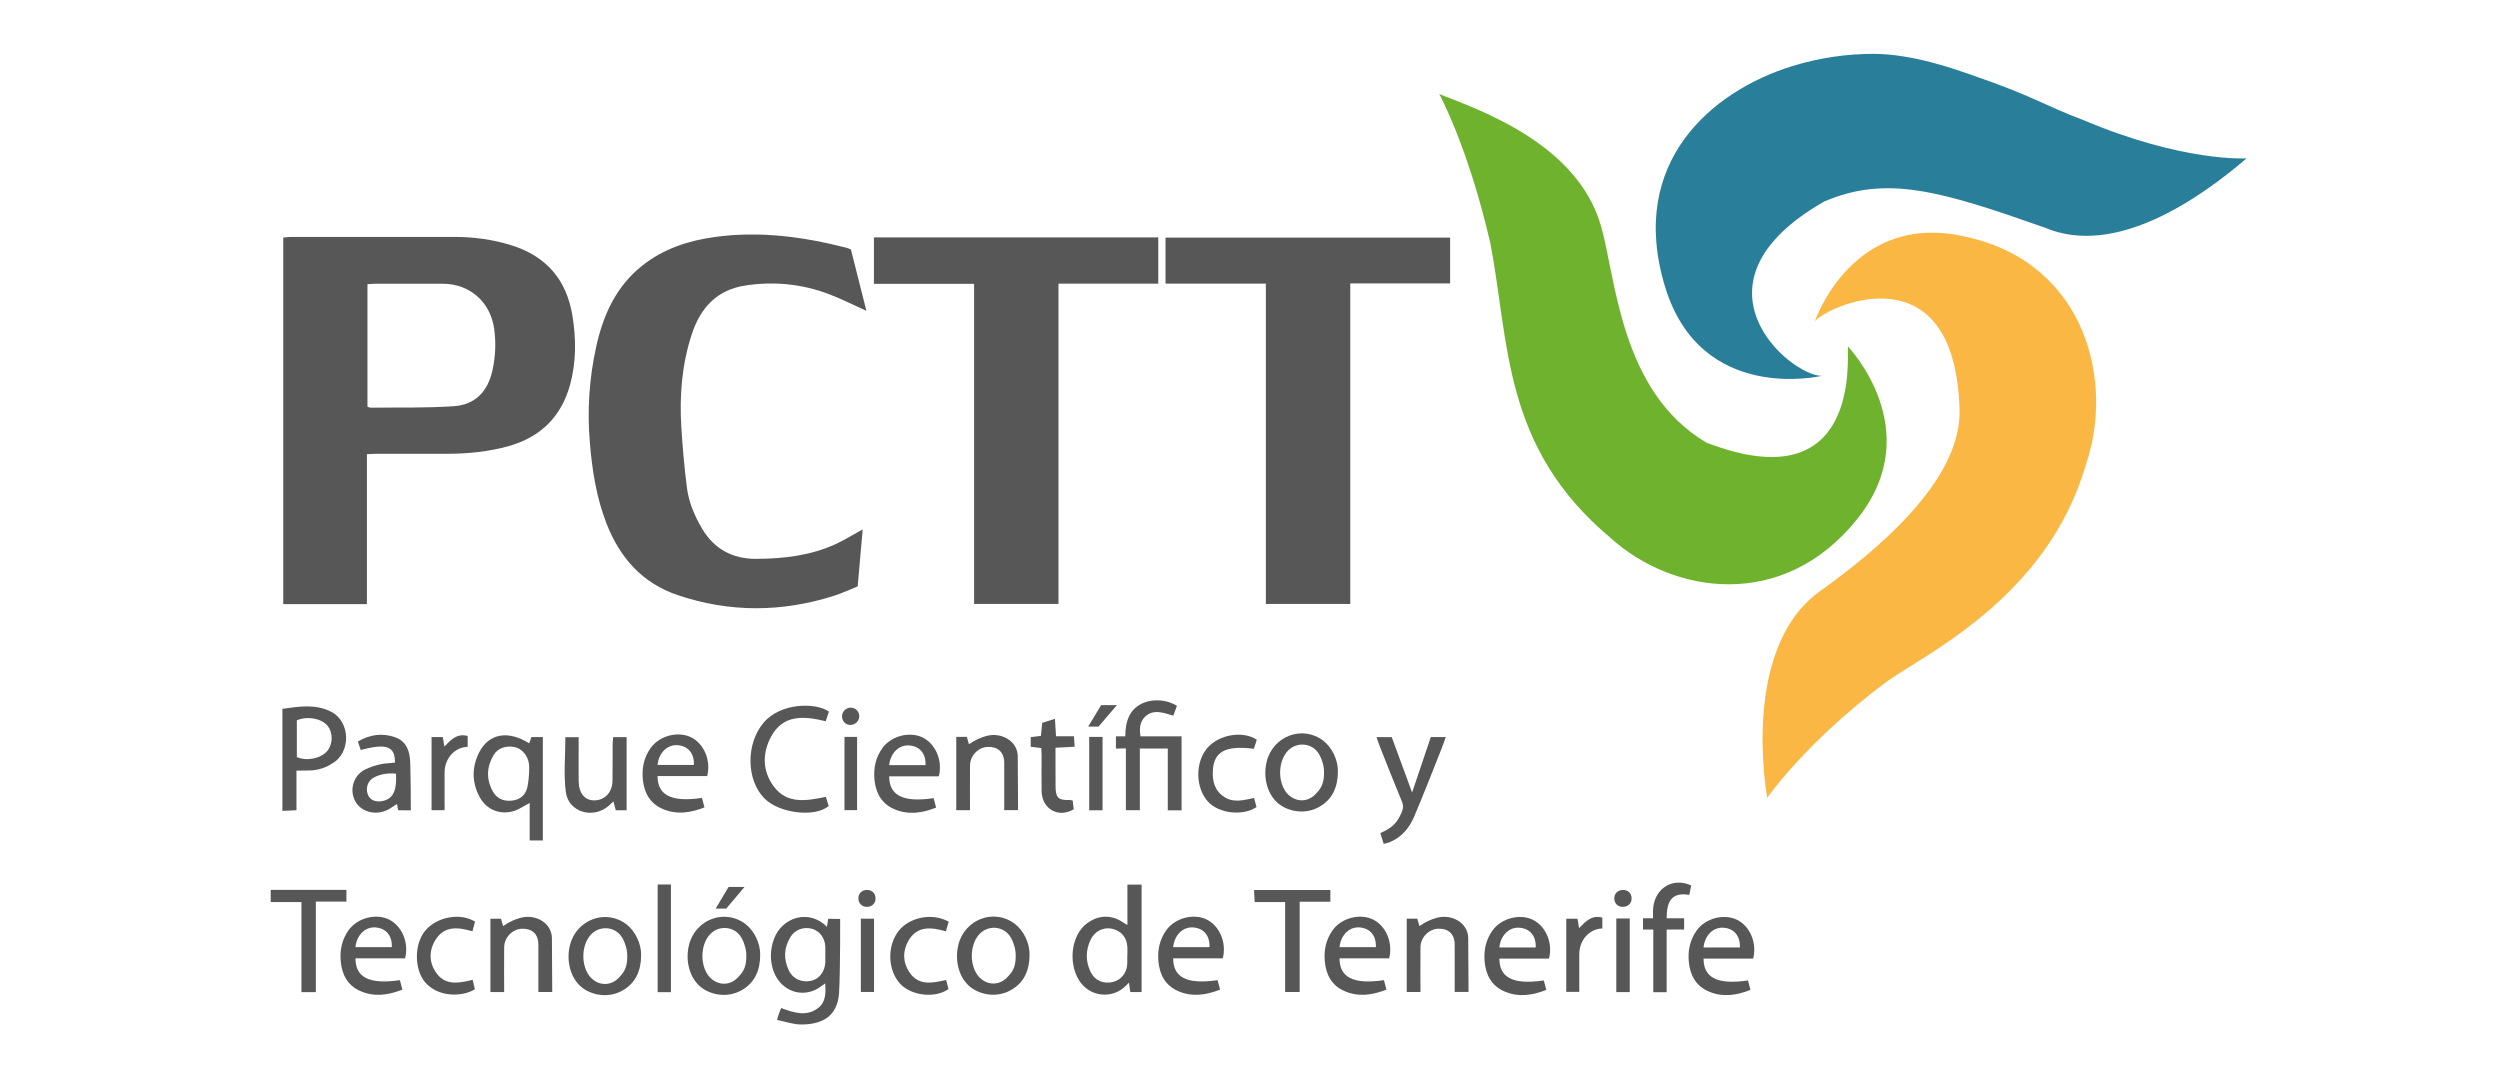 <?xml version="1.0" encoding="UTF-8"?><svg id="LOGOS_VARIABLES" xmlns="http://www.w3.org/2000/svg" xmlns:xlink="http://www.w3.org/1999/xlink" viewBox="0 0 85.457 36.85"><defs><style>.cls-1{clip-path:url(#clippath);}.cls-2{fill:none;}.cls-2,.cls-3,.cls-4,.cls-5,.cls-6{stroke-width:0px;}.cls-7{clip-path:url(#clippath-1);}.cls-3{fill:#fab744;}.cls-4{fill:#297f99;}.cls-5{fill:#6eb22e;}.cls-6{fill:#575757;}</style><clipPath id="clippath"><rect class="cls-2" x="8.91" y="1.417" width="68.195" height="34.016"/></clipPath><clipPath id="clippath-1"><rect class="cls-2" x="8.91" y="1.417" width="68.195" height="34.016"/></clipPath></defs><g id="PCTT"><g class="cls-1"><g class="cls-7"><path class="cls-6" d="m26.562,34.864c.037-.145.112-.357.138-.406.432.156.875.313,1.282-.015.252-.203.246-.513.226-.829-.118.079-.215.163-.327.217-.601.287-1.273-.04-1.467-.72-.097-.339-.08-.681.042-1.014.272-.741,1.194-1.041,1.811-.415.015-.093.027-.172.043-.275.125,0,.409.005.409.005,0,0,.007,1.703-.036,2.503-.041.761-.495,1.101-1.285,1.106-.269.002-.538-.097-.835-.156m1.648-2.232h0c0-.093.003-.186,0-.278-.013-.292-.197-.536-.456-.607-.28-.076-.575.026-.73.274-.23.367-.247.756-.063,1.145.142.3.445.431.771.358.272-.061.466-.317.479-.634.003-.086,0-.171,0-.257"/><path class="cls-6" d="m39.024,33.912h-.387c-.015-.112-.033-.227-.046-.323-.028.028-.057.056-.084.085-.472.5-1.275.412-1.63-.177-.378-.628-.241-1.557.286-1.939.405-.294.845-.297,1.256-.009.022.016.047.028.119.069v-1.381h.485v3.675Zm-.491-1.238h.004c0-.1.005-.2,0-.3-.019-.329-.207-.555-.516-.625-.289-.066-.591.07-.732.357-.184.374-.189.759,0,1.134.142.28.428.4.743.329.276-.061.478-.299.5-.595.007-.099.001-.2.001-.3"/><path class="cls-6" d="m40.391,27.699h-.473v-2.113h-.955v2.11h-.477v-2.11c-.128-.014-.225.013-.341,0v-.417h.319c.004-.5.136-.954.649-1.153.347-.134.801-.092,1.119.113-.039.102-.08.211-.126.334-.345-.099-.682-.239-.971.043-.168.165-.194.395-.149.663h1.404v2.531Z"/><path class="cls-6" d="m18.091,25.411c.026-.077.046-.136.073-.216h.392v3.535h-.45v-1.283c-.201.104-.366.224-.549.278-.485.143-.947-.059-1.177-.508-.256-.499-.25-1.015.005-1.508.332-.64.989-.753,1.706-.298m-.006,1.009c.002-.102.011-.201-.002-.3-.038-.295-.245-.532-.495-.583-.291-.059-.578.038-.716.273-.238.406-.257.828-.024,1.245.131.235.349.334.613.316.256-.018.458-.139.544-.386.062-.179.081-.552.081-.565"/><path class="cls-6" d="m9.653,24.229c.573-.081,1.136-.172,1.669.101.66.339.686,1.397.032,1.768-.298.198-.611.243-.832.24-.117-.001-.239.004-.388.004v1.354c-.169.008-.312.014-.481.022v-3.49Zm.494,1.649c.342.154.83.047,1.043-.213.189-.231.197-.607.018-.842-.197-.259-.693-.359-1.061-.201v1.255Z"/><path class="cls-6" d="m28.334,24.326c-.033.101-.068.207-.108.328-.732-.177-1.454-.248-1.871.532-.298.556-.297,1.167.09,1.691.457.619,1.112.5,1.785.362.032.103.066.212.097.314-.475.399-1.689.248-2.191-.255-.629-.629-.644-1.867-.039-2.589.583-.695,1.795-.703,2.237-.384"/><path class="cls-6" d="m35.193,32.636c.001.529-.193.956-.621,1.198-.362.217-.863.237-1.289-.016-.457-.271-.674-.908-.523-1.523.215-.872,1.224-1.259,1.937-.71.284.219.506.646.495,1.052m-.472.035c0-.213-.056-.425-.165-.62-.237-.423-.825-.452-1.121-.069-.285.368-.287,1-.005,1.368.267.332.707.36.992.065.208-.206.299-.377.299-.744"/><path class="cls-6" d="m45.733,26.373c.001.529-.193.956-.621,1.198-.362.217-.863.237-1.289-.016-.457-.271-.674-.908-.523-1.523.215-.872,1.224-1.259,1.937-.71.284.219.506.646.495,1.052m-.472.035c0-.213-.056-.425-.165-.62-.237-.423-.825-.452-1.121-.069-.285.368-.287,1-.005,1.368.267.332.707.36.992.065.208-.206.299-.377.299-.744"/><path class="cls-6" d="m25.985,32.642c.001.529-.193.956-.621,1.198-.362.217-.863.237-1.289-.016-.457-.271-.674-.908-.523-1.523.215-.872,1.224-1.259,1.937-.71.284.219.506.646.495,1.052m-.472.035c0-.213-.056-.425-.165-.62-.237-.423-.825-.452-1.121-.069-.285.368-.287,1-.005,1.368.267.332.707.36.992.065.208-.206.299-.377.299-.744"/><path class="cls-6" d="m21.915,32.651c.001.529-.193.956-.621,1.198-.362.217-.863.237-1.289-.016-.457-.271-.674-.908-.523-1.523.215-.872,1.224-1.259,1.937-.71.284.219.506.646.495,1.052m-.472.035c0-.213-.056-.425-.165-.62-.237-.423-.825-.452-1.121-.069-.285.368-.287,1-.005,1.368.267.332.707.36.992.065.208-.206.299-.377.299-.744"/><path class="cls-6" d="m13.669,33.504c.028.104.052.198.086.323-.484.192-.958.26-1.44.049-.432-.19-.623-.557-.667-1.004-.039-.389.039-.758.272-1.081.299-.413.926-.576,1.369-.363.444.214.698.791.558,1.33h-1.696c0,.609.406.912,1.519.746m-1.521-1.128h1.244c.017-.4-.203-.65-.562-.674-.347-.023-.636.256-.681.674"/><path class="cls-6" d="m23.995,27.275c.028.104.052.198.086.323-.484.192-.958.26-1.44.049-.432-.19-.623-.557-.667-1.004-.039-.389.039-.758.272-1.081.299-.413.926-.576,1.369-.363.444.214.698.791.558,1.33h-1.696c0,.609.406.912,1.519.746m-1.521-1.128h1.244c.017-.4-.203-.65-.562-.674-.347-.023-.636.256-.681.674"/><path class="cls-6" d="m31.913,27.283c.028.104.052.198.086.323-.484.192-.958.26-1.44.049-.432-.19-.623-.557-.667-1.004-.039-.389.039-.758.272-1.081.299-.413.926-.576,1.369-.363.444.214.698.791.558,1.33h-1.696c0,.609.406.912,1.519.746m-1.521-1.128h1.244c.017-.4-.203-.65-.562-.674-.347-.023-.636.256-.681.674"/><path class="cls-6" d="m41.62,33.504c.028.104.052.198.086.323-.484.192-.958.26-1.44.049-.432-.19-.623-.557-.667-1.004-.039-.389.039-.758.272-1.081.299-.413.926-.576,1.369-.363.444.214.698.791.558,1.33h-1.696c0,.609.406.912,1.519.746m-1.521-1.128h1.244c.017-.4-.203-.65-.562-.674-.347-.023-.636.256-.681.674"/><path class="cls-6" d="m47.307,33.504c.028.104.052.198.086.323-.484.192-.958.26-1.44.049-.432-.19-.623-.557-.667-1.004-.039-.389.039-.758.272-1.081.299-.413.926-.576,1.369-.363.444.214.698.791.558,1.33h-1.696c0,.609.406.912,1.519.746m-1.521-1.128h1.244c.017-.4-.203-.65-.562-.674-.347-.023-.636.256-.681.674"/><path class="cls-6" d="m52.771,33.514c.028.104.052.198.086.323-.484.192-.958.26-1.44.049-.432-.19-.623-.557-.667-1.004-.039-.389.039-.758.272-1.081.299-.413.926-.576,1.369-.363.444.214.698.791.558,1.33h-1.696c0,.609.406.912,1.519.746m-1.521-1.128h1.244c.017-.4-.203-.65-.562-.674-.347-.023-.636.256-.681.674"/><path class="cls-6" d="m59.75,33.514c.028.104.052.198.086.323-.484.192-.958.26-1.44.049-.432-.19-.623-.557-.667-1.004-.039-.389.039-.758.272-1.081.299-.413.926-.576,1.369-.363.444.214.698.791.558,1.33h-1.696c0,.609.406.912,1.519.746m-1.521-1.128h1.244c.017-.4-.203-.65-.562-.674-.347-.023-.636.256-.681.674"/><path class="cls-6" d="m19.78,25.199v.337c0,.387-.004.774,0,1.161.005.421.212.668.542.662.353-.006.608-.276.615-.664.007-.408.002-.817.004-1.225,0-.084.011-.168.019-.273h.46v2.501h-.371c-.024-.091-.046-.178-.079-.302-.07.063-.118.109-.169.153-.53.455-1.365.218-1.458-.466-.082-.609-.017-1.238-.017-1.883h.453Z"/><path class="cls-6" d="m48.27,27.089c.223-.659.432-1.28.639-1.894h.511c-.053.147-.091.267-.138.383-.313.784-.617,1.573-.948,2.35-.16.375-.419.684-.81.852-.046.02-.183.063-.227.063-.037-.117-.075-.247-.113-.365.371-.168.529-.304.679-.601.084-.166.135-.295.059-.477-.259-.621-.503-1.248-.752-1.874-.039-.098-.071-.199-.117-.328h.521c.227.618.453,1.234.695,1.891"/><path class="cls-6" d="m14.044,27.7c-.123,0-.306-.003-.435-.003-.018-.068-.017-.123-.037-.215-.09.058-.169.113-.251.162-.494.296-1.111.086-1.246-.424-.1-.377.081-.785.458-.94.232-.096.247-.104.515-.165.075-.017.329-.03.454-.047,0-.548-.269-.674-1.17-.43-.031-.089-.062-.179-.1-.29.413-.243.833-.299,1.266-.149.397.137.511.475.524.856.017.508.022,1.549.022,1.644m-.507-1.252c-.267-.026-.519.007-.751.127-.215.111-.298.365-.211.589.074.19.27.271.52.214.378-.085.47-.414.441-.93"/><path class="cls-6" d="m17.234,33.911h-.47v-2.507h.361c.027.093.052.18.073.253.212-.149.388-.226.593-.283.514-.142,1.075.174,1.075.701,0,.617.011,1.21.011,1.834h-.474v-1.624c0-.38-.245-.554-.57-.538-.315.015-.593.293-.599.628-.007.423,0,1.287,0,1.536"/><path class="cls-6" d="m48.556,33.91h-.47v-2.507h.361c.027.093.052.18.073.253.212-.149.388-.226.593-.283.514-.142,1.075.174,1.075.701,0,.617.011,1.21.011,1.834h-.474v-1.624c0-.38-.245-.554-.57-.538-.315.015-.593.293-.599.628-.007.423,0,1.287,0,1.536"/><path class="cls-6" d="m33.158,27.695h-.47v-2.507h.361c.027.093.052.18.073.253.212-.149.388-.226.593-.283.514-.142,1.075.174,1.075.701,0,.617.011,1.21.011,1.834h-.474v-1.624c0-.38-.245-.554-.57-.538-.315.015-.593.293-.599.628-.007.423,0,1.287,0,1.536"/><path class="cls-6" d="m44.426,33.91h-.496v-3.075h-1.042c-.008-.15-.014-.266-.021-.412h2.608v.401h-1.049v3.086Z"/><path class="cls-6" d="m10.796,33.913h-.492v-3.078h-1.051v-.417h2.589v.401h-1.045v3.094Z"/><path class="cls-6" d="m56.972,33.916h-.458v-2.143h-.351v-.384h.343s-.006-.254.005-.365c.069-.672.681-1.043,1.3-.755-.022.103-.045.215-.067.321-.624-.107-.773.25-.773.799h.597v.384h-.597v2.143Z"/><path class="cls-6" d="m32.429,31.505c-.031.107-.06.207-.095.33-.497-.141-.981-.199-1.28.319-.204.353-.198.74.032,1.082.311.463.772.374,1.254.262.029.11.057.215.082.31-.451.325-1.262.232-1.644-.171-.439-.463-.464-1.31-.054-1.824.373-.467,1.161-.619,1.705-.306"/><path class="cls-6" d="m16.238,31.504c-.027.1-.055.207-.088.331-.487-.142-.955-.2-1.261.287-.229.363-.227.767.013,1.119.311.456.775.372,1.255.252.028.118.053.224.076.323-.431.269-1.27.279-1.707-.247-.369-.443-.371-1.307.015-1.763.395-.467,1.194-.616,1.698-.302"/><path class="cls-6" d="m42.96,25.288c-.032.1-.066.205-.099.307-.965-.12-1.363.094-1.402.734-.023.373.06.7.393.916.32.208.661.104,1.016.032.032.118.059.218.084.31-.47.319-1.298.219-1.662-.187-.434-.484-.439-1.359-.011-1.843.399-.451,1.211-.589,1.681-.27"/><path class="cls-6" d="m36.061,24.57c.014.218.024.393.037.598h.612c.009.131.016.232.025.358-.22.011-.415.021-.655.034,0,.135,0,.253,0,.371,0,.315-.002.631.002.946.004.396.094.481.48.469.027,0,.055.009.105.018.012.102.025.204.036.298-.52.316-1.086-.009-1.098-.615-.008-.401,0-.803,0-1.204,0-.084-.007-.169-.012-.273-.124-.015-.234-.028-.36-.043v-.329c.117-.015.221-.028.349-.044.014-.14.027-.279.044-.446.127-.04.26-.081.437-.137"/><rect class="cls-6" x="22.481" y="30.234" width=".453" height="3.681"/><path class="cls-6" d="m14.752,25.195h.384c.017.105.033.201.054.324.219-.225.426-.463.796-.361v.372c-.375,0-.787.331-.789.883-.001.344.001.688,0,1.032,0,.077.005.154,0,.251h-.445v-2.502Z"/><path class="cls-6" d="m53.539,31.404h.384c.017.105.033.201.054.324.219-.225.426-.463.796-.361v.372c-.375,0-.787.331-.789.883-.001.344.001.688,0,1.032,0,.077.005.154,0,.251h-.445v-2.502Z"/><rect class="cls-6" x="55.25" y="31.396" width=".459" height="2.517"/><rect class="cls-6" x="37.232" y="25.189" width=".456" height="2.509"/><rect class="cls-6" x="29.426" y="31.403" width=".451" height="2.505"/><rect class="cls-6" x="28.867" y="25.189" width=".431" height="2.504"/><path class="cls-6" d="m24.905,30.319h.544c-.234.277-.429.508-.624.739h-.361c.163-.274.303-.509.44-.739"/><path class="cls-6" d="m37.639,24.104h.539c-.233.272-.432.505-.628.734h-.354c.158-.261.296-.49.444-.734"/><path class="cls-6" d="m55.773,30.704c.005.17-.118.292-.297.295-.166.003-.287-.109-.296-.273-.009-.169.113-.299.287-.305.179-.006.302.107.306.283"/><path class="cls-6" d="m29.929,30.713c0,.17-.124.288-.302.286-.163-.002-.282-.12-.285-.282-.004-.173.117-.295.292-.296.177,0,.295.116.295.292"/><path class="cls-6" d="m29.06,24.781c-.156-.004-.277-.132-.278-.294,0-.163.137-.3.3-.298.167.002.295.137.29.304-.005.162-.145.291-.312.287"/><path class="cls-6" d="m12.542,20.651h-2.86v-12.528c.08-.008.162-.025.245-.025,1.864-.001,3.727-.002,5.591,0,.663,0,1.313.085,1.949.282,1.202.371,1.899,1.176,2.101,2.415.128.787.131,1.571-.078,2.345-.297,1.096-1.004,1.798-2.091,2.106-.686.194-1.392.264-2.105.266-.81.002-1.62,0-2.43,0-.092,0-.183.008-.322.014v5.126Zm.019-10.935v4.187c.045.015.072.032.098.032.952-.011,1.907.016,2.856-.05.734-.051,1.167-.511,1.322-1.24.099-.465.122-.934.055-1.409-.129-.911-.831-1.535-1.754-1.537-.767-.002-1.534,0-2.3,0-.084,0-.168.009-.277.016"/><path class="cls-6" d="m29.087,8.527c.172.684.348,1.379.529,2.098-.45-.203-.852-.407-1.271-.567-.929-.354-1.895-.449-2.876-.297-.959.149-1.521.753-1.818,1.653-.343,1.038-.428,2.104-.361,3.184.043.693.103,1.385.191,2.074.064.501.262.965.521,1.402.416.7,1.045,1.032,1.84,1.029.937-.003,1.863-.11,2.727-.506.303-.139.588-.319.92-.502-.057.65-.112,1.279-.171,1.949-.276.111-.547.24-.831.329-1.775.56-3.554.566-5.321-.03-1.209-.408-1.977-1.275-2.433-2.446-.35-.898-.494-1.837-.572-2.79-.09-1.093-.019-2.177.217-3.248.24-1.089.677-2.068,1.581-2.783.726-.574,1.567-.849,2.469-.974,1.531-.213,3.029-.011,4.512.369.041.01.079.03.145.056"/><polygon class="cls-6" points="43.271 9.695 39.841 9.695 39.841 8.122 49.569 8.122 49.569 9.688 46.156 9.688 46.156 20.645 43.271 20.645 43.271 9.695"/><polygon class="cls-6" points="33.297 9.702 29.873 9.702 29.873 8.115 39.593 8.115 39.593 9.696 36.182 9.696 36.182 20.644 33.297 20.644 33.297 9.702"/><path class="cls-3" d="m62.033,10.995c.302-.478,4.798-2.603,4.95,3.021.065,2.419-2.857,4.826-4.771,6.192-2.067,1.475-2.152,4.811-1.807,7.065,0,0,1.304-1.884,4.017-3.921,1.244-.933,5.557-2.858,6.884-7.488.954-2.761.041-6.821-4.04-7.755-3.944-.965-5.234,2.887-5.234,2.887"/><path class="cls-4" d="m62.267,12.848c-1.084-.005-4.806-3.157.086-5.958,2.134-.915,3.979-.365,7.556.895,2.392,1.013,5.259-.976,6.884-2.371-.02-.002-2.157.136-5.568-1.305-1.382-.52-1.685-.812-3.878-1.563-.395-.135-1.928-.705-3.303-.705-.886,0-1.819.122-2.794.423-2.684.835-5.635,3.244-4.335,7.533,1.221,4.034,5.351,3.052,5.351,3.052"/><path class="cls-5" d="m63.166,11.843c-.026.385.454,5.326-4.832,3.289-2.964-1.746-3.096-5.663-3.614-7.43-.816-2.785-4.101-3.928-5.522-4.487,0,0,.983,1.786,1.745,5.093.655,3.393.405,6.978,4.102,10.072,2.12,1.928,5.923,2.543,8.466-.67,2.391-3.029-.345-5.867-.345-5.867"/></g></g></g></svg>